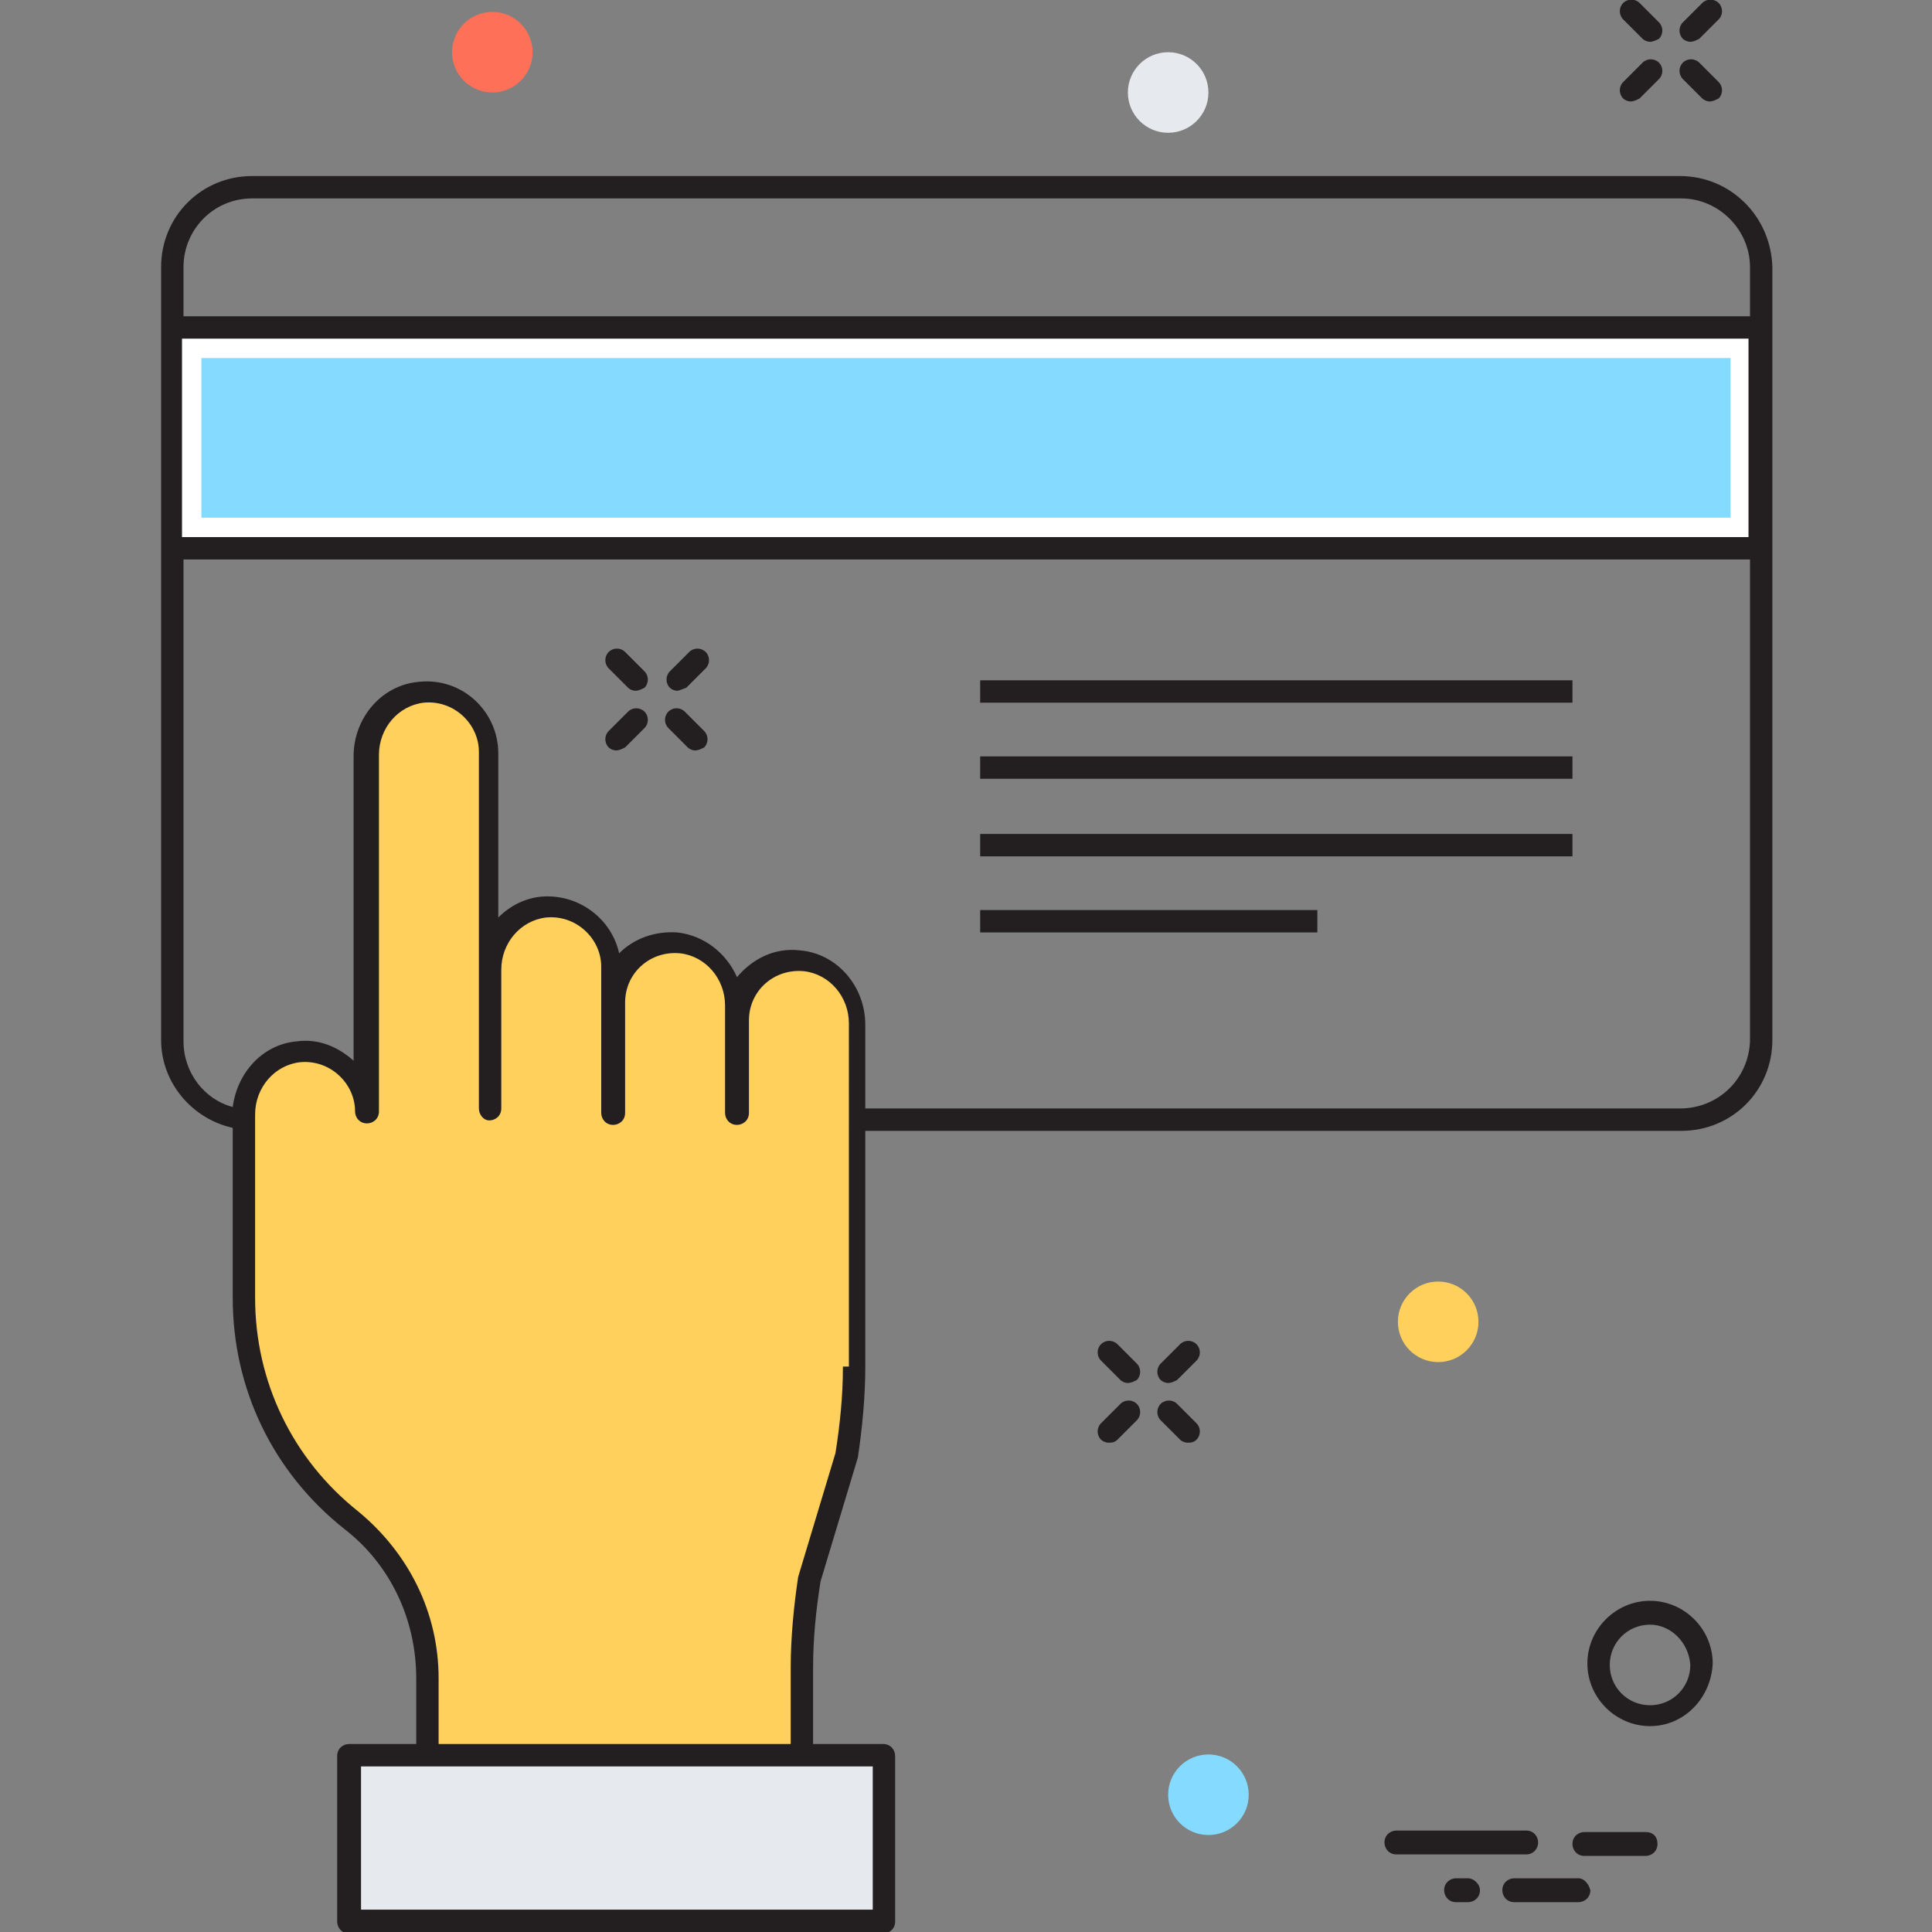 <?xml version="1.0" encoding="utf-8"?>
<!-- Generator: Adobe Illustrator 18.0.0, SVG Export Plug-In . SVG Version: 6.00 Build 0)  -->
<!DOCTYPE svg PUBLIC "-//W3C//DTD SVG 1.1//EN" "http://www.w3.org/Graphics/SVG/1.1/DTD/svg11.dtd">
<svg version="1.1" id="Layer_1" xmlns="http://www.w3.org/2000/svg" xmlns:xlink="http://www.w3.org/1999/xlink" x="0px" y="0px"
	 viewBox="0 0 129.5 129.5" enable-background="new 0 0 129.5 129.5" xml:space="preserve">
<rect x="0" y="0" width="129.5" height="129.5" fill="#808080" stroke="none"/>
<g>
	<g>
		<g>
			<rect x="28.4" y="65.1" fill="#FFFFFF" width="1.4" height="0.9"/>
			<path fill="#231F20" d="M29.8,66.2h-1.4c-0.1,0-0.1-0.1-0.1-0.1v-0.9c0-0.1,0.1-0.1,0.1-0.1h1.4c0.1,0,0.1,0.1,0.1,0.1V66
				C30,66.1,29.9,66.2,29.8,66.2z M28.5,65.9h1.2v-0.7h-1.2V65.9z"/>
		</g>
		<g>
			<g>
				<path fill="#231F20" d="M45.4,46.3c-0.2,0-0.4-0.1-0.5-0.2c-0.3-0.3-0.3-0.8,0-1.1l1.3-1.3c0.3-0.3,0.8-0.3,1.1,0
					c0.3,0.3,0.3,0.8,0,1.1l-1.3,1.3C45.7,46.2,45.5,46.3,45.4,46.3z"/>
			</g>
			<g>
				<path fill="#231F20" d="M41.3,50.3c-0.2,0-0.4-0.1-0.5-0.2c-0.3-0.3-0.3-0.8,0-1.1l1.3-1.3c0.3-0.3,0.8-0.3,1.1,0
					c0.3,0.3,0.3,0.8,0,1.1l-1.3,1.3C41.7,50.2,41.5,50.3,41.3,50.3z"/>
			</g>
			<g>
				<path fill="#231F20" d="M46.6,50.3c-0.2,0-0.4-0.1-0.5-0.2l-1.3-1.3c-0.3-0.3-0.3-0.8,0-1.1c0.3-0.3,0.8-0.3,1.1,0l1.3,1.3
					c0.3,0.3,0.3,0.8,0,1.1C47,50.2,46.8,50.3,46.6,50.3z"/>
			</g>
			<g>
				<path fill="#231F20" d="M42.6,46.3c-0.2,0-0.4-0.1-0.5-0.2l-1.3-1.3c-0.3-0.3-0.3-0.8,0-1.1c0.3-0.3,0.8-0.3,1.1,0l1.3,1.3
					c0.3,0.3,0.3,0.8,0,1.1C43,46.2,42.8,46.3,42.6,46.3z"/>
			</g>
		</g>
		<g>
			<g>
				<path fill="#231F20" d="M78.3,92.7c-0.2,0-0.4-0.1-0.5-0.2c-0.3-0.3-0.3-0.8,0-1.1l1.3-1.3c0.3-0.3,0.8-0.3,1.1,0
					c0.3,0.3,0.3,0.8,0,1.1l-1.3,1.3C78.7,92.6,78.5,92.7,78.3,92.7z"/>
			</g>
			<g>
				<path fill="#231F20" d="M74.3,96.7c-0.2,0-0.4-0.1-0.5-0.2c-0.3-0.3-0.3-0.8,0-1.1l1.3-1.3c0.3-0.3,0.8-0.3,1.1,0
					c0.3,0.3,0.3,0.8,0,1.1l-1.3,1.3C74.7,96.7,74.5,96.7,74.3,96.7z"/>
			</g>
			<g>
				<path fill="#231F20" d="M79.6,96.7c-0.2,0-0.4-0.1-0.5-0.2l-1.3-1.3c-0.3-0.3-0.3-0.8,0-1.1c0.3-0.3,0.8-0.3,1.1,0l1.3,1.3
					c0.3,0.3,0.3,0.8,0,1.1C80,96.7,79.8,96.7,79.6,96.7z"/>
			</g>
			<g>
				<path fill="#231F20" d="M75.6,92.7c-0.2,0-0.4-0.1-0.5-0.2l-1.3-1.3c-0.3-0.3-0.3-0.8,0-1.1c0.3-0.3,0.8-0.3,1.1,0l1.3,1.3
					c0.3,0.3,0.3,0.8,0,1.1C76,92.6,75.8,92.7,75.6,92.7z"/>
			</g>
		</g>
		<g>
			<g>
				<path fill="#231F20" d="M113.3,2.8c-0.2,0-0.4-0.1-0.5-0.2c-0.3-0.3-0.3-0.8,0-1.1l1.3-1.3c0.3-0.3,0.8-0.3,1.1,0
					c0.3,0.3,0.3,0.8,0,1.1l-1.3,1.3C113.7,2.7,113.5,2.8,113.3,2.8z"/>
			</g>
			<g>
				<path fill="#231F20" d="M109.3,6.8c-0.2,0-0.4-0.1-0.5-0.2c-0.3-0.3-0.3-0.8,0-1.1l1.3-1.3c0.3-0.3,0.8-0.3,1.1,0
					c0.3,0.3,0.3,0.8,0,1.1l-1.3,1.3C109.7,6.7,109.5,6.8,109.3,6.8z"/>
			</g>
			<g>
				<path fill="#231F20" d="M114.6,6.8c-0.2,0-0.4-0.1-0.5-0.2l-1.3-1.3c-0.3-0.3-0.3-0.8,0-1.1c0.3-0.3,0.8-0.3,1.1,0l1.3,1.3
					c0.3,0.3,0.3,0.8,0,1.1C115,6.7,114.8,6.8,114.6,6.8z"/>
			</g>
			<g>
				<path fill="#231F20" d="M110.6,2.8c-0.2,0-0.4-0.1-0.5-0.2l-1.3-1.3c-0.3-0.3-0.3-0.8,0-1.1c0.3-0.3,0.8-0.3,1.1,0l1.3,1.3
					c0.3,0.3,0.3,0.8,0,1.1C111,2.7,110.8,2.8,110.6,2.8z"/>
			</g>
		</g>
		<rect x="11.5" y="22" fill="#FFFFFF" width="106.5" height="14.7"/>
		<g>
			<rect x="13.5" y="24" fill="#84DBFF" width="102.5" height="10.7"/>
		</g>
		<g>
			<rect x="65.7" y="45.6" fill="#231F20" width="39.7" height="1.5"/>
		</g>
		<g>
			<rect x="65.7" y="50.7" fill="#231F20" width="39.7" height="1.5"/>
		</g>
		<g>
			<rect x="65.7" y="55.9" fill="#231F20" width="39.7" height="1.5"/>
		</g>
		<g>
			<rect x="65.7" y="61" fill="#231F20" width="22.6" height="1.5"/>
		</g>
		<rect x="23.4" y="117.6" fill="#E6E9EE" width="35.8" height="11.1"/>
		<path fill="#FFD05B" d="M53.5,64.5c-2.4-0.2-4.5,1.7-4.5,4.1v-1.1c0-2.1-1.6-4-3.7-4.3c-2.4-0.2-4.5,1.7-4.5,4.1v-2.4
			c0-2.4-2.1-4.3-4.5-4.1c-2.1,0.2-3.7,2.1-3.7,4.3l0-14.7c0-2.4-2.1-4.3-4.5-4.1c-2.1,0.2-3.7,2.1-3.7,4.3v23.9
			c0-2.4-2.1-4.3-4.5-4.1c-2.1,0.2-3.7,2.1-3.7,4.3V87c0,5.8,2.7,11.3,7.2,14.9c3.2,2.6,5.1,6.4,5.1,10.6v5.2h25.1v-5.9
			c0-2,0.2-4,0.5-6l2.4-8.2c0.3-2,0.5-4,0.5-6V68.7C57.2,66.6,55.7,64.7,53.5,64.5z"/>
		<path fill="#231F20" d="M112.6,11.8H16.9c-3.4,0-6.1,2.7-6.1,6.1v51.8c0,2.9,2.1,5.3,4.8,5.9V87c0,6.1,2.7,11.7,7.5,15.5
			c3.1,2.4,4.8,6.1,4.8,10v4.4h-4.5c-0.4,0-0.8,0.3-0.8,0.8v11.1c0,0.4,0.3,0.8,0.8,0.8h35.8c0.4,0,0.8-0.3,0.8-0.8v-11.1
			c0-0.4-0.3-0.8-0.8-0.8h-4.7v-5.1c0-2,0.2-3.9,0.5-5.8l2.5-8.3c0.3-2,0.5-4.1,0.5-6.1V75.8h54.7c3.4,0,6.1-2.7,6.1-6.1V17.9
			C118.7,14.5,116,11.8,112.6,11.8z M16.9,13.3h95.8c2.5,0,4.6,2.1,4.6,4.6v3.3h-105v-3.3C12.3,15.4,14.3,13.3,16.9,13.3z M117.2,36
			h-105V22.7h105V36z M58.5,118.4v9.6H24.2v-9.6H58.5z M56.5,91.6c0,2-0.2,3.9-0.5,5.8l-2.5,8.3c-0.3,2-0.5,4.1-0.5,6.1v5.1H29.4
			v-4.4c0-4.4-2-8.4-5.4-11.2c-4.4-3.5-6.9-8.7-6.9-14.3V74.7c0-1.8,1.3-3.3,3-3.5c2-0.2,3.7,1.4,3.7,3.3c0,0.4,0.3,0.8,0.8,0.8
			c0.4,0,0.8-0.3,0.8-0.8V50.6c0-1.8,1.3-3.3,3-3.5c2-0.2,3.7,1.4,3.7,3.3v23.9c0,0.4,0.3,0.8,0.7,0.8c0.4,0,0.8-0.3,0.8-0.8v-9.3
			c0-1.8,1.3-3.3,3-3.5c2-0.2,3.7,1.4,3.7,3.3v9.8c0,0.4,0.3,0.8,0.8,0.8c0.4,0,0.8-0.3,0.8-0.8v-7.4c0-2,1.7-3.5,3.7-3.3
			c1.7,0.2,3,1.7,3,3.5v7.2c0,0.4,0.3,0.8,0.8,0.8c0.4,0,0.8-0.3,0.8-0.8v-6.2c0-2,1.7-3.5,3.7-3.3c1.7,0.2,3,1.7,3,3.5V91.6z
			 M112.6,74.3H58v-5.6c0-2.6-1.9-4.8-4.4-5c-1.7-0.2-3.2,0.6-4.2,1.8c-0.7-1.6-2.2-2.8-4-3c-1.5-0.1-2.9,0.4-3.9,1.4
			c-0.5-2.3-2.7-4-5.2-3.8c-1.1,0.1-2.1,0.6-2.9,1.4v-11c0-2.8-2.4-5.1-5.3-4.8c-2.5,0.2-4.4,2.4-4.4,5v20.4c-1-0.9-2.3-1.5-3.8-1.3
			c-2.3,0.2-4,2.1-4.3,4.4c-1.9-0.5-3.3-2.3-3.3-4.4V37.5h105v32.3C117.2,72.3,115.2,74.3,112.6,74.3z"/>
		<g>
			<path fill="#231F20" d="M110.6,115.7c-2.3,0-4.2-1.9-4.2-4.2c0-2.3,1.9-4.2,4.2-4.2s4.2,1.9,4.2,4.2
				C114.7,113.8,112.9,115.7,110.6,115.7z M110.6,108.9c-1.5,0-2.7,1.2-2.7,2.7c0,1.5,1.2,2.7,2.7,2.7c1.5,0,2.7-1.2,2.7-2.7
				C113.2,110.1,112,108.9,110.6,108.9z"/>
		</g>
		<g>
			<circle fill="#FF7058" cx="33" cy="3.5" r="2.7"/>
		</g>
		<g>
			<circle fill="#E6E9EE" cx="78.3" cy="6.2" r="2.7"/>
		</g>
		<g>
			<circle fill="#FFD05B" cx="96.4" cy="88.6" r="2.7"/>
		</g>
		<g>
			<circle fill="#84DBFF" cx="81" cy="120.3" r="2.7"/>
		</g>
		<g>
			<path fill="#231F20" d="M103.1,123.5c0-0.4-0.3-0.8-0.8-0.8h-8.7c-0.4,0-0.8,0.3-0.8,0.8c0,0.4,0.3,0.8,0.8,0.8h8.7
				C102.8,124.3,103.1,123.9,103.1,123.5z"/>
			<path fill="#231F20" d="M105.8,125.9h-4.3c-0.4,0-0.8,0.3-0.8,0.8c0,0.4,0.3,0.8,0.8,0.8h4.3c0.4,0,0.8-0.3,0.8-0.8
				C106.5,126.3,106.2,125.9,105.8,125.9z"/>
			<path fill="#231F20" d="M110.3,122.8h-4.1c-0.4,0-0.8,0.3-0.8,0.8c0,0.4,0.3,0.8,0.8,0.8h4.1c0.4,0,0.8-0.3,0.8-0.8
				C111.1,123.1,110.8,122.8,110.3,122.8z"/>
			<path fill="#231F20" d="M98.4,125.9h-0.8c-0.4,0-0.8,0.3-0.8,0.8c0,0.4,0.3,0.8,0.8,0.8h0.8c0.4,0,0.8-0.3,0.8-0.8
				C99.2,126.3,98.8,125.9,98.4,125.9z"/>
		</g>
	</g>
</g>
</svg>
